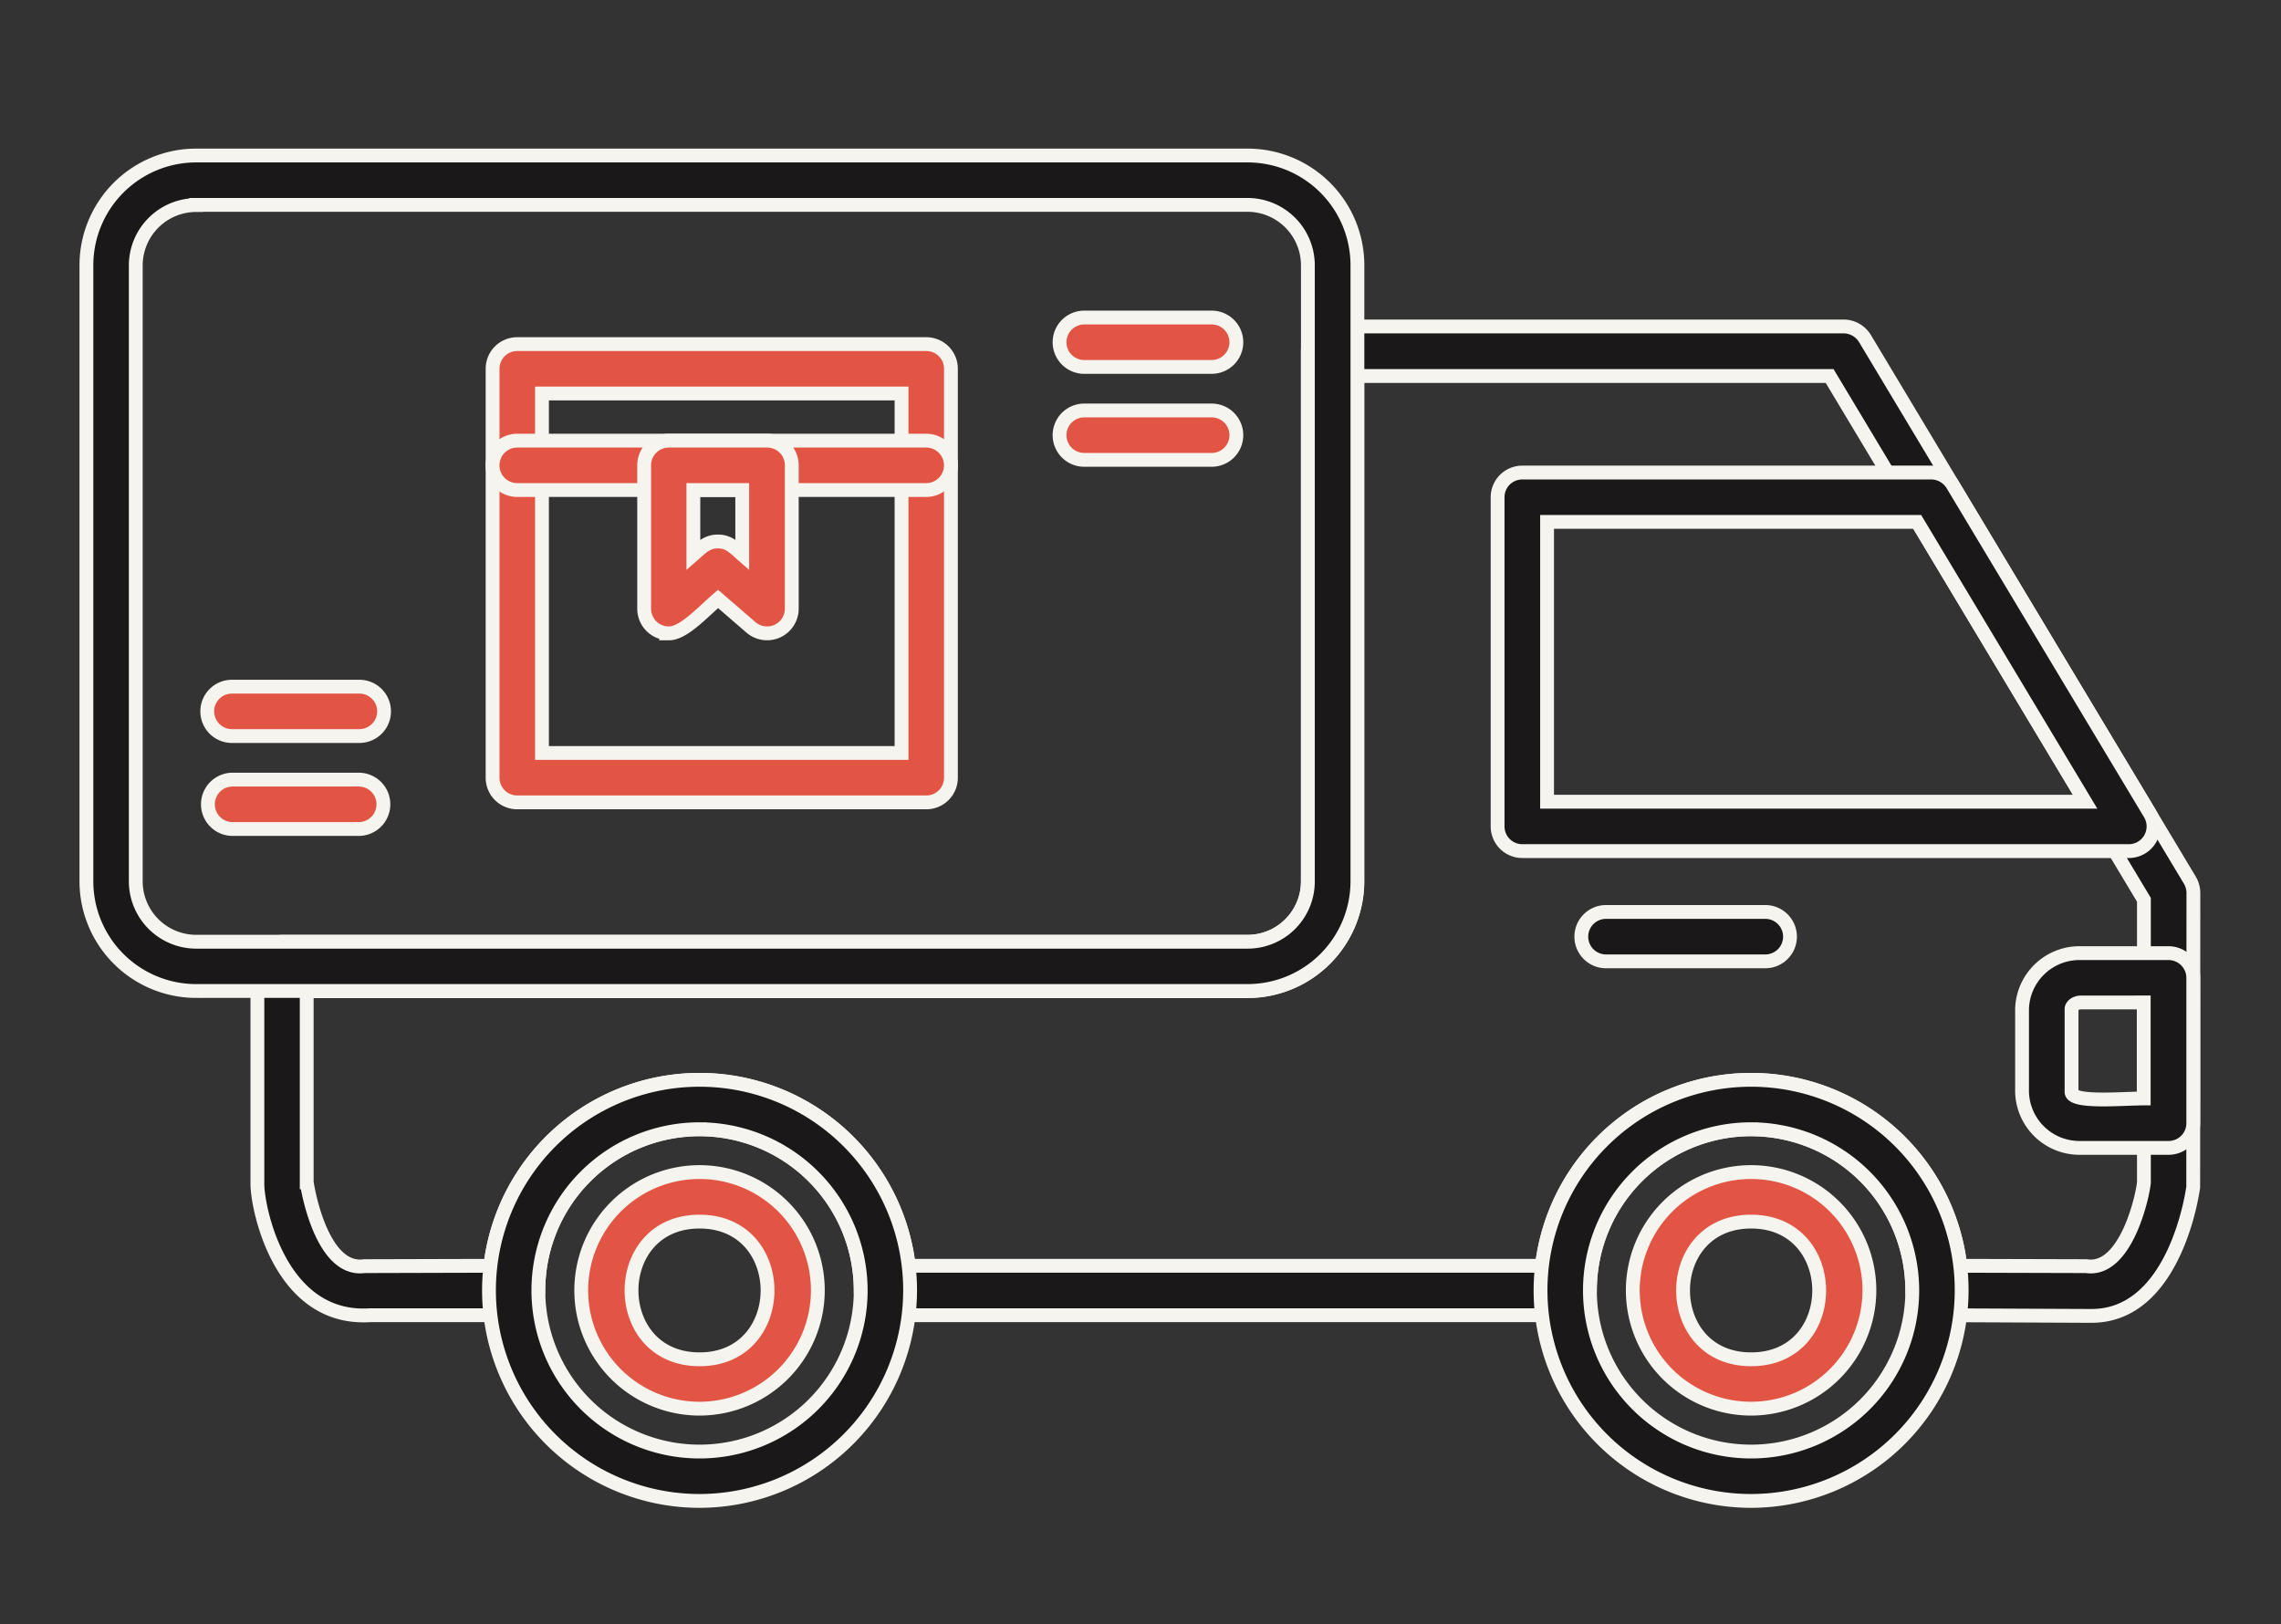 <svg xmlns="http://www.w3.org/2000/svg" xmlns:xlink="http://www.w3.org/1999/xlink" width="132" height="94" viewBox="0 0 132 94"><rect x="0" y="0" width="132" height="94" fill="#333333" stroke="none"/><defs><clipPath id="clip-path"><rect id="Rectangle_8065" data-name="Rectangle 8065" width="132" height="94" transform="translate(674 2891)" fill="#fff" stroke="#707070" stroke-width="1"></rect></clipPath></defs><g id="Mask_Group_4564" data-name="Mask Group 4564" transform="translate(-674 -2891)" clip-path="url(#clip-path)"><g id="Layer_x0020_1" transform="translate(679.07 2591.6)"><path id="Path_46785" data-name="Path 46785" d="M244.53,504.132l-8.95-.04a1.436,1.436,0,0,1-1.429-1.429,9.327,9.327,0,1,0-18.655,0,1.436,1.436,0,0,1-1.429,1.429H174.726a1.429,1.429,0,0,1-1.429-1.429,9.327,9.327,0,1,0-18.655,0,1.429,1.429,0,0,1-1.429,1.429h-8.3c-5.252.349-6.529-6.251-6.529-7.581v-12.6a1.429,1.429,0,0,1,1.429-1.429H195.68a3.5,3.5,0,0,0,3.493-3.493V448.3a1.429,1.429,0,0,1,1.429-1.429H230.18a1.454,1.454,0,0,1,1.23.694l18.8,31.344a1.463,1.463,0,0,1,.209.734l-.01,17.036c-.244,1.681-1.545,7.452-5.884,7.452ZM141.239,496.4c.182,1.189,1.09,5.174,3.334,4.852l7.293-.02a12.189,12.189,0,0,1,24.21,0h36.643a12.189,12.189,0,0,1,24.21,0l7.293.02c2.3.355,3.277-4.1,3.334-4.852V480.051l-18.187-30.312H202.032v29.251a6.356,6.356,0,0,1-6.35,6.35H141.238V496.4Z" transform="translate(-128.559 -128.578)" fill="#1a1818" stroke="#f6f4ef" stroke-width="0.8" fill-rule="evenodd"></path><path id="Path_46786" data-name="Path 46786" d="M1576.323,965.782h-5.08a3.325,3.325,0,0,1-3.4-3.235v-4.8a3.325,3.325,0,0,1,3.4-3.235h5.08a1.436,1.436,0,0,1,1.429,1.429v8.414A1.429,1.429,0,0,1,1576.323,965.782Zm-5.08-8.414c-.308,0-.536.2-.536.377v4.8c0,.656,2.945.377,4.177.377v-5.557Z" transform="translate(-1455.898 -599.952)" fill="#1a1818" stroke="#f6f4ef" stroke-width="0.8" fill-rule="evenodd"></path><path id="Path_46787" data-name="Path 46787" d="M1179.644,587.118h-35.1a1.429,1.429,0,0,1-1.429-1.429v-19.05a1.429,1.429,0,0,1,1.429-1.429h23.665a1.454,1.454,0,0,1,1.23.694l11.431,19.051a1.429,1.429,0,0,1-1.23,2.163Zm-33.666-2.858h31.136l-9.714-16.193h-21.422Z" transform="translate(-1061.52 -238.463)" fill="#1a1818" stroke="#f6f4ef" stroke-width="0.8" fill-rule="evenodd"></path><path id="Path_46788" data-name="Path 46788" d="M338.225,1081.51a12.185,12.185,0,1,1,12.185-12.185A12.2,12.2,0,0,1,338.225,1081.51Zm0-21.511a9.327,9.327,0,1,0,9.327,9.327A9.342,9.342,0,0,0,338.225,1060Z" transform="translate(-302.813 -695.249)" fill="#1a1818" stroke="#f6f4ef" stroke-width="0.8" fill-rule="evenodd"></path><path id="Path_46789" data-name="Path 46789" d="M1190.025,1081.51a12.185,12.185,0,1,1,12.185-12.185A12.2,12.2,0,0,1,1190.025,1081.51Zm0-21.511a9.327,9.327,0,1,0,9.327,9.327A9.342,9.342,0,0,0,1190.025,1060Z" transform="translate(-1093.76 -695.249)" fill="#1a1818" stroke="#f6f4ef" stroke-width="0.8" fill-rule="evenodd"></path><path id="Path_46790" data-name="Path 46790" d="M6.28,356.751A6.356,6.356,0,0,1-.07,350.4V314.75a6.356,6.356,0,0,1,6.35-6.35H67.133a6.356,6.356,0,0,1,6.35,6.35V350.4a6.356,6.356,0,0,1-6.35,6.35H6.28Zm0-45.484a3.5,3.5,0,0,0-3.493,3.493v35.65A3.5,3.5,0,0,0,6.28,353.9H67.133a3.487,3.487,0,0,0,3.483-3.483V314.75a3.5,3.5,0,0,0-3.483-3.493H6.28v.01Z" fill="#1a1818" stroke="#f6f4ef" stroke-width="0.8" fill-rule="evenodd"></path><path id="Path_46791" data-name="Path 46791" d="M1259.416,1145.572a6.846,6.846,0,1,1,6.846-6.846A6.854,6.854,0,0,1,1259.416,1145.572Zm0-10.825c-5.25,0-5.247,7.968,0,7.968C1264.679,1142.715,1264.659,1134.747,1259.416,1134.747Z" transform="translate(-1163.151 -764.65)" fill="#e25544" stroke="#f6f4ef" stroke-width="0.8" fill-rule="evenodd"></path><path id="Path_46792" data-name="Path 46792" d="M407.616,1145.572a6.846,6.846,0,1,1,6.846-6.846A6.853,6.853,0,0,1,407.616,1145.572Zm0-10.825c-5.25,0-5.247,7.968,0,7.968S412.863,1134.747,407.616,1134.747Z" transform="translate(-372.204 -764.65)" fill="#e25544" stroke="#f6f4ef" stroke-width="0.8" fill-rule="evenodd"></path><path id="Path_46793" data-name="Path 46793" d="M1221.8,924.038h-9.218a1.429,1.429,0,0,1,0-2.858h9.218A1.429,1.429,0,0,1,1221.8,924.038Z" transform="translate(-1124.713 -569.003)" fill="#1a1818" stroke="#f6f4ef" stroke-width="0.8" fill-rule="evenodd"></path><path id="Path_46794" data-name="Path 46794" d="M354.054,487.7H330.389a1.423,1.423,0,0,1-1.429-1.429V462.609a1.423,1.423,0,0,1,1.429-1.429h23.665a1.423,1.423,0,0,1,1.429,1.429v23.665A1.423,1.423,0,0,1,354.054,487.7Zm-22.236-2.858h20.807V464.038H331.818Z" transform="translate(-305.524 -141.865)" fill="#e25544" stroke="#f6f4ef" stroke-width="0.8" fill-rule="evenodd"></path><path id="Path_46795" data-name="Path 46795" d="M354.267,542.228H330.6a1.429,1.429,0,0,1,0-2.858h23.665A1.429,1.429,0,0,1,354.267,542.228Z" transform="translate(-305.737 -214.469)" fill="#e25544" stroke="#f6f4ef" stroke-width="0.8" fill-rule="evenodd"></path><path id="Path_46796" data-name="Path 46796" d="M453.169,550.523a1.427,1.427,0,0,1-1.429-1.429V540.8a1.423,1.423,0,0,1,1.429-1.429h5.685a1.423,1.423,0,0,1,1.429,1.429v8.295a1.43,1.43,0,0,1-2.362,1.082l-1.905-1.647c-.914.79-2,1.995-2.848,1.995Zm2.838-5.318c.639,0,.955.367,1.409.764v-3.741h-2.828v3.741c.447-.391.779-.764,1.419-.764Z" transform="translate(-419.533 -214.469)" fill="#e25544" stroke="#f6f4ef" stroke-width="0.8" fill-rule="evenodd"></path><path id="Path_46797" data-name="Path 46797" d="M797.274,517.788H789.9a1.429,1.429,0,0,1,0-2.858h7.372A1.429,1.429,0,0,1,797.274,517.788Z" transform="translate(-732.225 -191.775)" fill="#e25544" stroke="#f6f4ef" stroke-width="0.8" fill-rule="evenodd"></path><path id="Path_46798" data-name="Path 46798" d="M797.274,442.508H789.9a1.429,1.429,0,0,1,0-2.858h7.372A1.429,1.429,0,0,1,797.274,442.508Z" transform="translate(-732.225 -121.873)" fill="#e25544" stroke="#f6f4ef" stroke-width="0.8" fill-rule="evenodd"></path><path id="Path_46799" data-name="Path 46799" d="M106.855,741.538H99.482a1.429,1.429,0,0,1,0-2.858h7.373A1.429,1.429,0,0,1,106.855,741.538Z" transform="translate(-91.129 -399.541)" fill="#e25544" stroke="#f6f4ef" stroke-width="0.8" fill-rule="evenodd"></path><path id="Path_46800" data-name="Path 46800" d="M106.855,816.808H99.482a1.429,1.429,0,0,1,0-2.857h7.373A1.429,1.429,0,0,1,106.855,816.808Z" transform="translate(-91.129 -469.433)" fill="#e25544" stroke="#f6f4ef" stroke-width="0.8" fill-rule="evenodd"></path></g></g></svg>